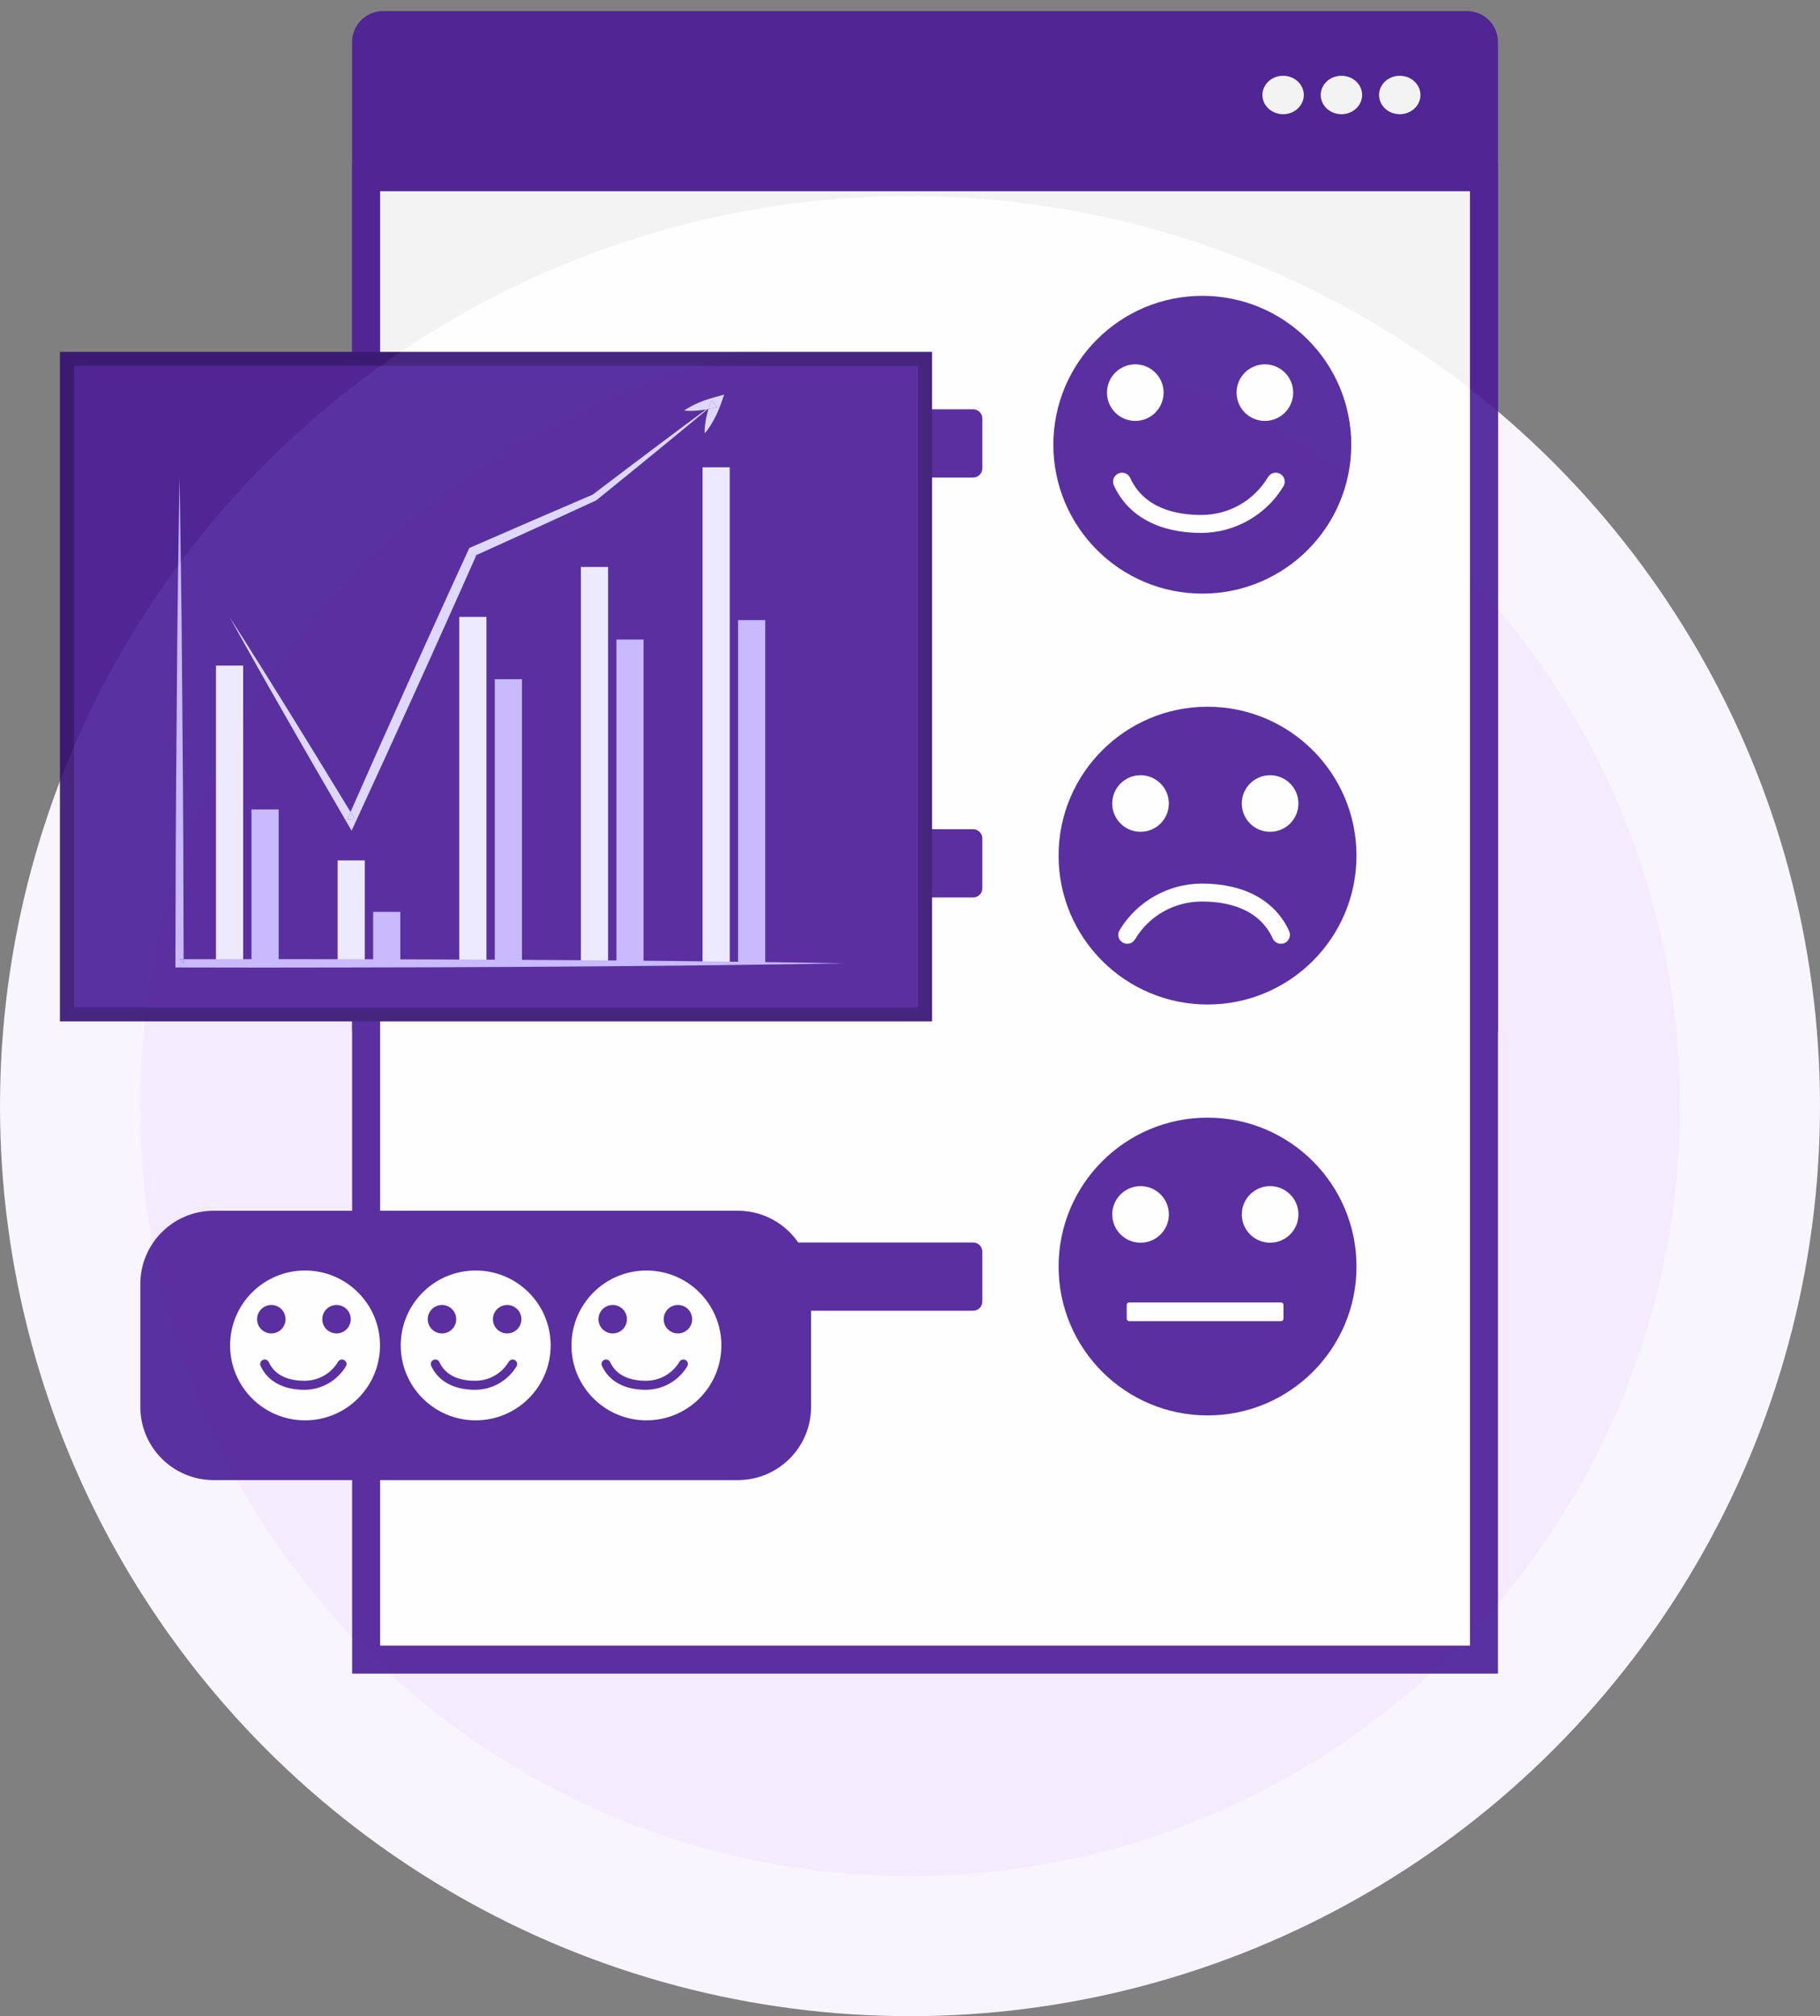<svg width="130" height="144" viewBox="0 0 130 144" fill="none" xmlns="http://www.w3.org/2000/svg">
<rect x="0" y="0" width="130" height="144" fill="#808080" stroke="none"/>
<circle cx="65" cy="79" r="60" fill="#F4EBFF" stroke="#F9F5FF" stroke-width="10"/>
<g opacity="0.9">
<path d="M105.988 74.524L26.161 74.524C25.604 74.524 25.151 74.072 25.151 73.515L25.151 2.995C25.151 1.78 26.139 0.793 27.355 0.793L104.795 0.793C106.011 0.793 106.998 1.78 106.998 2.995L106.998 73.515C106.998 74.072 106.546 74.524 105.988 74.524Z" fill="#491C96"/>
<path d="M105.998 118.535L26.152 118.535L26.152 12.658L105.998 12.658L105.998 118.535Z" fill="white" stroke="#491C96" stroke-width="2"/>
<path d="M99.983 8.157C100.799 8.157 101.461 7.542 101.461 6.784C101.461 6.026 100.799 5.412 99.983 5.412C99.166 5.412 98.504 6.026 98.504 6.784C98.504 7.542 99.166 8.157 99.983 8.157Z" fill="white"/>
<path d="M95.817 8.157C96.633 8.157 97.295 7.542 97.295 6.784C97.295 6.026 96.633 5.412 95.817 5.412C95 5.412 94.338 6.026 94.338 6.784C94.338 7.542 95 8.157 95.817 8.157Z" fill="white"/>
<path d="M91.651 8.157C92.467 8.157 93.129 7.542 93.129 6.784C93.129 6.026 92.467 5.412 91.651 5.412C90.834 5.412 90.172 6.026 90.172 6.784C90.172 7.542 90.834 8.157 91.651 8.157Z" fill="white"/>
<path d="M44.777 93.617H69.51C69.874 93.617 70.168 93.322 70.168 92.959V89.4C70.168 89.037 69.874 88.743 69.51 88.743H44.777C44.414 88.743 44.119 89.037 44.119 89.4V92.959C44.119 93.322 44.414 93.617 44.777 93.617Z" fill="#491C96"/>
<path d="M85.88 42.398C91.756 42.398 96.519 37.637 96.519 31.764C96.519 25.891 91.756 21.13 85.88 21.13C80.004 21.13 75.24 25.891 75.24 31.764C75.24 37.637 80.004 42.398 85.88 42.398Z" fill="#491C96"/>
<path d="M85.796 38.062C88.19 38.062 90.442 36.785 91.675 34.731C91.857 34.428 91.759 34.034 91.455 33.852C91.151 33.67 90.757 33.768 90.575 34.072C89.558 35.768 87.771 36.78 85.796 36.78C84.035 36.78 81.727 36.321 80.729 34.136C80.582 33.814 80.201 33.672 79.879 33.819C79.557 33.966 79.415 34.346 79.562 34.668C80.561 36.856 82.775 38.062 85.796 38.062Z" fill="white"/>
<path d="M81.092 30.063C82.209 30.063 83.114 29.159 83.114 28.043C83.114 26.927 82.209 26.022 81.092 26.022C79.975 26.022 79.07 26.927 79.07 28.043C79.07 29.159 79.975 30.063 81.092 30.063Z" fill="white"/>
<path d="M90.348 30.063C91.464 30.063 92.37 29.159 92.37 28.043C92.37 26.927 91.464 26.022 90.348 26.022C89.231 26.022 88.326 26.927 88.326 28.043C88.326 29.159 89.231 30.063 90.348 30.063Z" fill="white"/>
<path d="M15.258 105.713H52.702C55.593 105.713 57.935 103.371 57.935 100.482V91.706C57.935 88.817 55.593 86.475 52.702 86.475H15.258C12.367 86.475 10.024 88.817 10.024 91.706V100.482C10.024 103.371 12.367 105.713 15.258 105.713Z" fill="#491C96"/>
<path d="M46.174 101.445C49.13 101.445 51.527 99.049 51.527 96.094C51.527 93.139 49.13 90.743 46.174 90.743C43.217 90.743 40.82 93.139 40.82 96.094C40.82 99.049 43.217 101.445 46.174 101.445Z" fill="white"/>
<path d="M46.133 99.263C47.337 99.263 48.471 98.621 49.09 97.587C49.182 97.434 49.133 97.237 48.979 97.145C48.826 97.053 48.628 97.103 48.537 97.256C48.026 98.109 47.127 98.618 46.133 98.618C45.246 98.618 44.086 98.387 43.584 97.288C43.51 97.126 43.318 97.054 43.156 97.129C42.993 97.202 42.922 97.394 42.996 97.556C43.5 98.657 44.613 99.264 46.133 99.264V99.263Z" fill="#491C96"/>
<path d="M43.765 95.238C44.327 95.238 44.782 94.783 44.782 94.222C44.782 93.66 44.327 93.205 43.765 93.205C43.203 93.205 42.748 93.66 42.748 94.222C42.748 94.783 43.203 95.238 43.765 95.238Z" fill="#491C96"/>
<path d="M48.423 95.238C48.985 95.238 49.44 94.783 49.44 94.222C49.44 93.66 48.985 93.205 48.423 93.205C47.861 93.205 47.406 93.66 47.406 94.222C47.406 94.783 47.861 95.238 48.423 95.238Z" fill="#491C96"/>
<path d="M33.978 101.445C36.935 101.445 39.332 99.049 39.332 96.094C39.332 93.139 36.935 90.743 33.978 90.743C31.022 90.743 28.625 93.139 28.625 96.094C28.625 99.049 31.022 101.445 33.978 101.445Z" fill="white"/>
<path d="M33.938 99.263C35.142 99.263 36.276 98.621 36.895 97.587C36.987 97.434 36.937 97.237 36.784 97.145C36.631 97.053 36.433 97.103 36.342 97.256C35.83 98.109 34.932 98.618 33.938 98.618C33.051 98.618 31.89 98.387 31.388 97.288C31.315 97.126 31.123 97.054 30.96 97.129C30.798 97.202 30.727 97.394 30.801 97.556C31.304 98.657 32.417 99.264 33.938 99.264V99.263Z" fill="#491C96"/>
<path d="M31.57 95.238C32.131 95.238 32.587 94.783 32.587 94.222C32.587 93.66 32.131 93.205 31.57 93.205C31.008 93.205 30.553 93.66 30.553 94.222C30.553 94.783 31.008 95.238 31.57 95.238Z" fill="#491C96"/>
<path d="M36.226 95.238C36.787 95.238 37.243 94.783 37.243 94.222C37.243 93.66 36.787 93.205 36.226 93.205C35.664 93.205 35.209 93.66 35.209 94.222C35.209 94.783 35.664 95.238 36.226 95.238Z" fill="#491C96"/>
<path d="M21.789 101.445C24.746 101.445 27.143 99.049 27.143 96.094C27.143 93.139 24.746 90.743 21.789 90.743C18.832 90.743 16.436 93.139 16.436 96.094C16.436 99.049 18.832 101.445 21.789 101.445Z" fill="white"/>
<path d="M21.748 99.263C22.952 99.263 24.086 98.621 24.706 97.587C24.798 97.434 24.748 97.237 24.595 97.145C24.441 97.053 24.244 97.103 24.152 97.256C23.641 98.109 22.742 98.618 21.748 98.618C20.862 98.618 19.701 98.387 19.199 97.288C19.125 97.126 18.934 97.054 18.771 97.129C18.608 97.202 18.537 97.394 18.612 97.556C19.115 98.657 20.228 99.264 21.748 99.264V99.263Z" fill="#491C96"/>
<path d="M19.38 95.238C19.942 95.238 20.397 94.783 20.397 94.222C20.397 93.66 19.942 93.205 19.38 93.205C18.819 93.205 18.363 93.66 18.363 94.222C18.363 94.783 18.819 95.238 19.38 95.238Z" fill="#491C96"/>
<path d="M24.036 95.238C24.598 95.238 25.053 94.783 25.053 94.222C25.053 93.66 24.598 93.205 24.036 93.205C23.475 93.205 23.02 93.66 23.02 94.222C23.02 94.783 23.475 95.238 24.036 95.238Z" fill="#491C96"/>
<path d="M86.253 71.745C92.129 71.745 96.892 66.984 96.892 61.111C96.892 55.238 92.129 50.477 86.253 50.477C80.377 50.477 75.613 55.238 75.613 61.111C75.613 66.984 80.377 71.745 86.253 71.745Z" fill="#491C96"/>
<path d="M85.847 63.108C83.453 63.108 81.201 64.384 79.968 66.438C79.786 66.742 79.885 67.135 80.189 67.317C80.493 67.499 80.886 67.401 81.068 67.097C82.085 65.402 83.872 64.39 85.847 64.39C87.608 64.39 89.916 64.848 90.914 67.034C91.062 67.356 91.442 67.498 91.764 67.351C92.087 67.204 92.228 66.823 92.081 66.502C91.082 64.313 88.868 63.108 85.847 63.108Z" fill="white"/>
<path d="M81.467 59.41C82.584 59.41 83.489 58.506 83.489 57.39C83.489 56.274 82.584 55.369 81.467 55.369C80.35 55.369 79.445 56.274 79.445 57.39C79.445 58.506 80.35 59.41 81.467 59.41Z" fill="white"/>
<path d="M90.721 59.41C91.838 59.41 92.743 58.506 92.743 57.39C92.743 56.274 91.838 55.369 90.721 55.369C89.604 55.369 88.699 56.274 88.699 57.39C88.699 58.506 89.604 59.41 90.721 59.41Z" fill="white"/>
<path d="M86.255 101.093C92.131 101.093 96.894 96.332 96.894 90.459C96.894 84.586 92.131 79.825 86.255 79.825C80.379 79.825 75.615 84.586 75.615 90.459C75.615 96.332 80.379 101.093 86.255 101.093Z" fill="#491C96"/>
<path d="M81.469 88.758C82.585 88.758 83.491 87.853 83.491 86.737C83.491 85.621 82.585 84.717 81.469 84.717C80.352 84.717 79.447 85.621 79.447 86.737C79.447 87.853 80.352 88.758 81.469 88.758Z" fill="white"/>
<path d="M90.723 88.758C91.839 88.758 92.745 87.853 92.745 86.737C92.745 85.621 91.839 84.717 90.723 84.717C89.606 84.717 88.701 85.621 88.701 86.737C88.701 87.853 89.606 88.758 90.723 88.758Z" fill="white"/>
<path d="M80.662 94.359H91.497C91.597 94.359 91.678 94.278 91.678 94.179V93.203C91.678 93.103 91.597 93.023 91.497 93.023H80.662C80.562 93.023 80.481 93.103 80.481 93.203V94.179C80.481 94.278 80.562 94.359 80.662 94.359Z" fill="white"/>
<path d="M33.065 34.107L69.51 34.107C69.874 34.107 70.168 33.813 70.168 33.45V29.891C70.168 29.528 69.874 29.233 69.51 29.233L33.065 29.233C32.702 29.233 32.408 29.528 32.408 29.891V33.45C32.408 33.813 32.702 34.107 33.065 34.107Z" fill="#491C96"/>
<path d="M49.112 64.1H69.51C69.874 64.1 70.168 63.806 70.168 63.443V59.884C70.168 59.521 69.874 59.226 69.51 59.226H49.112C48.748 59.226 48.454 59.521 48.454 59.884V63.443C48.454 63.806 48.748 64.1 49.112 64.1Z" fill="#491C96"/>
<path d="M4.781 25.631H66.077V72.448H4.781V25.631Z" fill="#491C96" stroke="#331070"/>
<path d="M17.368 47.539H15.426V68.806H17.368V47.539Z" fill="#ECE9FE"/>
<path d="M26.057 61.453H24.115V68.807H26.057V61.453Z" fill="#ECE9FE"/>
<path d="M34.747 44.061H32.805V68.806H34.747V44.061Z" fill="#ECE9FE"/>
<path d="M43.434 40.492H41.492V68.806H43.434V40.492Z" fill="#ECE9FE"/>
<path d="M52.123 33.376H50.182V68.806H52.123V33.376Z" fill="#ECE9FE"/>
<path d="M13.117 68.806V68.51L12.822 68.512L13.117 68.806Z" fill="#C3B5FD"/>
<path d="M54.363 68.715C52.385 68.69 50.407 68.656 48.429 68.641C44.473 68.598 40.517 68.572 36.56 68.548C32.604 68.532 28.648 68.51 24.692 68.509L18.758 68.503L13.117 68.51V68.806L12.822 68.51H13.117L13.09 60.122C13.084 57.228 13.051 54.333 13.031 51.44L12.995 47.099C12.984 45.652 12.972 44.204 12.95 42.758C12.91 39.863 12.881 36.968 12.824 34.075C12.767 36.97 12.737 39.864 12.697 42.758C12.675 44.204 12.663 45.652 12.652 47.099L12.617 51.44C12.596 54.334 12.563 57.229 12.557 60.122L12.529 68.805V69.099H12.825L18.759 69.108L24.693 69.1C28.649 69.1 32.605 69.077 36.562 69.061C40.519 69.036 44.474 69.01 48.431 68.969C50.409 68.953 52.387 68.919 54.365 68.895L57.332 68.856L60.3 68.805L57.332 68.754L54.365 68.713L54.363 68.715Z" fill="#C3B5FD"/>
<path d="M19.905 57.813H17.963V68.807H19.905V57.813Z" fill="#C3B5FD"/>
<path d="M28.594 65.129H26.652V68.806H28.594V65.129Z" fill="#C3B5FD"/>
<path d="M37.284 48.51H35.342V68.807H37.284V48.51Z" fill="#C3B5FD"/>
<path d="M45.971 45.679H44.029V68.807H45.971V45.679Z" fill="#C3B5FD"/>
<path d="M54.661 44.292H52.719V68.806H54.661V44.292Z" fill="#C3B5FD"/>
<path d="M25.346 58.499L25.037 57.992L24.799 58.531L25.346 58.499Z" fill="#DDD6FE"/>
<path d="M42.359 35.315L42.337 35.326L42.31 35.345L42.359 35.315Z" fill="#DDD6FE"/>
<path d="M46.717 32.015L44.512 33.677L42.339 35.326L42.363 35.315L42.312 35.345L42.339 35.326L37.995 37.194L33.636 39.09L33.521 39.14L33.467 39.26C32.728 40.858 32.003 42.463 31.274 44.066C30.547 45.669 29.815 47.272 29.099 48.879L26.939 53.699L25.038 57.992L25.349 58.499L24.8 58.531L25.038 57.992L23.134 54.875C22.398 53.665 21.649 52.463 20.908 51.257C20.166 50.052 19.412 48.853 18.664 47.65L17.533 45.852L16.393 44.059L17.426 45.916L18.467 47.768C19.168 48.998 19.861 50.233 20.568 51.459C21.275 52.686 21.974 53.918 22.685 55.141L24.816 58.816L25.114 59.329L25.365 58.784L27.57 53.984L29.756 49.174C30.487 47.572 31.204 45.965 31.925 44.358C32.628 42.789 33.333 41.221 34.026 39.648L33.908 39.701L34.077 39.532C34.06 39.571 34.043 39.609 34.026 39.646L38.237 37.735L42.558 35.751L42.588 35.737L42.609 35.72L44.754 33.981L46.893 32.235L49.026 30.482L51.149 28.717L48.929 30.359L46.718 32.014L46.717 32.015Z" fill="#DDD6FE"/>
<path d="M33.906 39.704L34.024 39.65C34.041 39.612 34.058 39.573 34.075 39.536L33.906 39.705V39.704Z" fill="#DDD6FE"/>
<path d="M51.242 29.071L50.806 28.594C50.737 28.78 50.674 28.967 50.615 29.157C50.611 29.175 50.605 29.195 50.6 29.213C50.621 29.209 50.645 29.206 50.666 29.201C50.86 29.164 51.051 29.119 51.242 29.071Z" fill="#DDD6FE"/>
<path d="M50.49 28.539C50.303 28.601 50.119 28.673 49.937 28.748C49.754 28.826 49.573 28.91 49.395 29.004C49.218 29.099 49.041 29.2 48.871 29.325C49.08 29.348 49.284 29.348 49.486 29.343C49.688 29.336 49.886 29.319 50.083 29.296C50.257 29.273 50.43 29.247 50.601 29.214C50.606 29.196 50.611 29.177 50.617 29.158C50.675 28.969 50.739 28.78 50.808 28.595L51.244 29.072C51.054 29.121 50.862 29.166 50.668 29.202C50.646 29.207 50.623 29.209 50.601 29.214C50.551 29.387 50.504 29.56 50.467 29.736C50.425 29.932 50.388 30.129 50.364 30.332C50.341 30.536 50.323 30.74 50.33 30.954C50.475 30.796 50.593 30.628 50.707 30.459C50.819 30.289 50.92 30.115 51.014 29.938C51.109 29.762 51.193 29.582 51.274 29.401C51.352 29.218 51.426 29.034 51.493 28.847L51.73 28.184L51.057 28.369C50.868 28.421 50.68 28.477 50.493 28.542L50.49 28.539Z" fill="#DDD6FE"/>
</g>
</svg>
